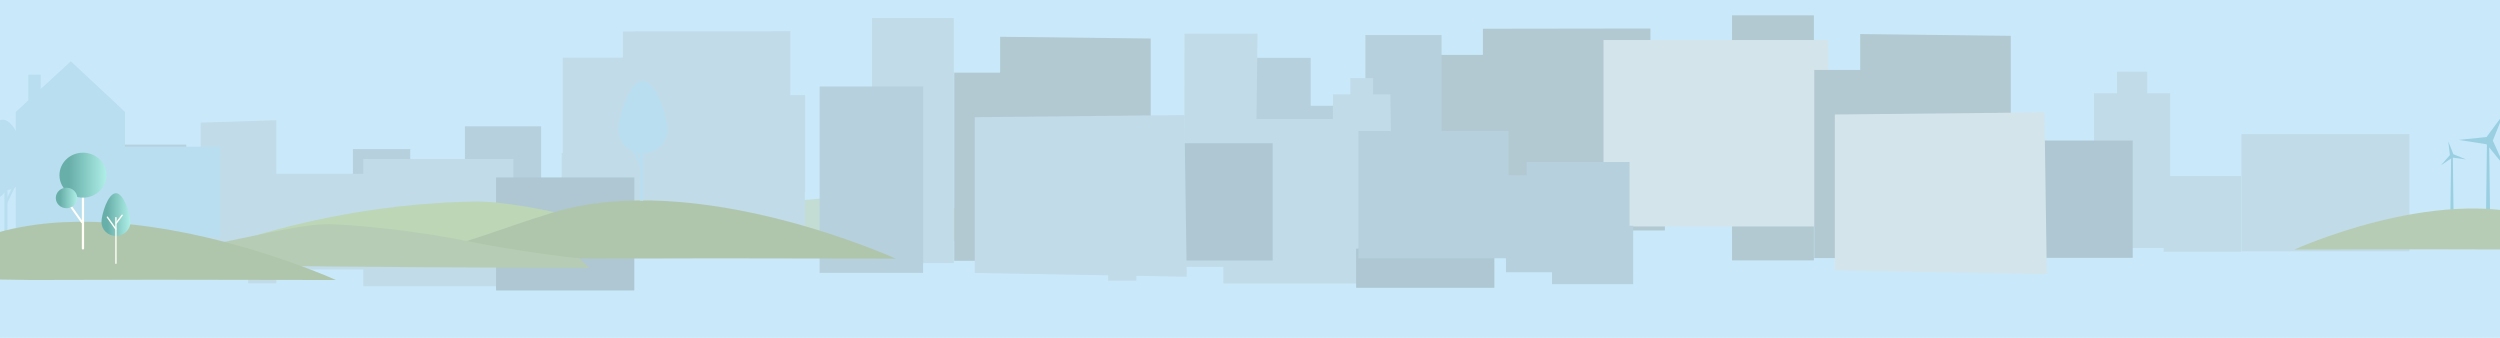<?xml version="1.0" encoding="UTF-8"?>
<svg xmlns="http://www.w3.org/2000/svg" xmlns:xlink="http://www.w3.org/1999/xlink" version="1.1" viewBox="0 0 12281.2 1660">
  <!-- Generator: Adobe Illustrator 29.2.1, SVG Export Plug-In . SVG Version: 2.1.0 Build 116)  -->
  <defs>
    <style>
      .st0 {
        fill: #b2c9d1;
      }

      .st1 {
        fill: #c9e9fa;
      }

      .st2 {
        fill: #b6d1dd;
      }

      .st3 {
        fill: #d3e4ea;
      }

      .st4 {
        stroke-width: 11.1px;
      }

      .st4, .st5, .st6 {
        fill: none;
        stroke: #fffff7;
        stroke-linecap: round;
        stroke-linejoin: round;
      }

      .st5 {
        stroke-width: 9.8px;
      }

      .st6 {
        stroke-width: 6.8px;
      }

      .st7 {
        fill: #c0d6bd;
        opacity: .6;
      }

      .st8 {
        fill: #b0c6ac;
      }

      .st9 {
        fill: #b7ccb4;
      }

      .st10 {
        fill: #9acfe2;
      }

      .st11 {
        fill: url(#Unbenannter_Verlauf_401);
      }

      .st12 {
        fill: url(#Unbenannter_Verlauf_402);
      }

      .st13 {
        fill: url(#Unbenannter_Verlauf_40);
      }

      .st14 {
        fill: #b9deef;
      }

      .st15 {
        fill: #c1dbe8;
      }

      .st16 {
        fill: #aec7d3;
      }

      .st17 {
        fill: #bcd6b6;
      }
    </style>
    <linearGradient id="Unbenannter_Verlauf_40" data-name="Unbenannter Verlauf 40" x1="292.1" y1="860.5" x2="522.9" y2="860.5" gradientUnits="userSpaceOnUse">
      <stop offset=".2" stop-color="#68aea9"/>
      <stop offset="1" stop-color="#aeeee7"/>
    </linearGradient>
    <linearGradient id="Unbenannter_Verlauf_401" data-name="Unbenannter Verlauf 40" x1="274.1" y1="972.5" x2="379.6" y2="972.5" xlink:href="#Unbenannter_Verlauf_40"/>
    <linearGradient id="Unbenannter_Verlauf_402" data-name="Unbenannter Verlauf 40" x1="498.5" y1="1054" x2="640.5" y2="1054" xlink:href="#Unbenannter_Verlauf_40"/>
  </defs>
  <g id="S1_HG">
    <rect class="st1" x="-68.5" y="-28" width="12389.3" height="1727.4"/>
    <path class="st7" d="M3021.8,1187.4s526.9-209.3,1236.4-222.8c291.4-5.6,842.5,172.7,1017.9,191.5,175.4,18.8-759.4,31.3-759.4,31.3l-605.7-1.4-889.2,1.4Z"/>
    <g>
      <g>
        <rect class="st15" x="10628.7" y="864.7" width="380.5" height="372"/>
        <polygon class="st15" points="10548.3 458.2 10548.3 351.8 10399.7 351.8 10399.7 458.2 10286.7 458.2 10286.7 1218.1 10661.2 1218.1 10661.2 458.2 10548.3 458.2"/>
        <g>
          <rect class="st0" x="8508.6" y="75.4" width="402.1" height="1203.8"/>
          <polygon class="st0" points="8180.4 454.2 8107.7 454.2 8107.7 140 7284.6 141.2 7284.6 269.6 6989.4 269.6 6989.4 738.6 6984.2 738.6 6984.2 1132.3 8178.8 1132.3 8178.8 930.4 8180.4 930.4 8180.4 454.2"/>
        </g>
      </g>
      <g>
        <g>
          <rect class="st2" x="4800.1" y="697.2" width="340.1" height="476.2"/>
          <polygon class="st2" points="6707.2 172 6707.2 519.5 6438.9 519.5 6438.9 284 6156.9 284 6156.9 856.3 6403.1 856.3 6403.1 891.5 6707.2 891.5 6707.2 931.9 7081.7 931.9 7081.7 172 6707.2 172"/>
          <polygon class="st2" points="5184.3 1283.3 5331.6 1261.7 5331.6 1043.4 5184.3 1064.9 5184.3 1283.3"/>
        </g>
        <rect class="st3" x="7877.3" y="196.5" width="1104.1" height="915.8" transform="translate(16858.7 1308.9) rotate(-180)"/>
      </g>
      <rect class="st16" x="9887.4" y="690.4" width="589.4" height="576.2"/>
      <polygon class="st15" points="6009.6 767.8 6009.6 840.2 5582.7 840.2 5582.7 577.2 5210.9 589.1 5210.9 817.6 4985.3 817.6 4985.3 1312.2 4915.3 1287.7 5185.4 1312.3 5229 1312.3 5229 1336.3 5443.9 1336.3 5443.9 1378.4 5582.7 1378.4 5582.7 1311 6009.6 1311 6009.6 1393 6746.7 1393 6746.7 767.8 6009.6 767.8"/>
      <rect class="st16" x="6662" y="858.4" width="679.2" height="555.4"/>
      <polygon class="st0" points="9877.9 176 9138.2 167.3 9138.2 343.7 8912.6 343.7 8912.6 555.1 8912.6 725.5 8912.6 1267.8 9875.4 1267.8 9875.4 725.6 9877.9 1113.1 9877.9 176"/>
      <polygon class="st3" points="9013.6 562.5 9013.6 1327.8 10054.9 1346.4 10043.4 551.9 9013.6 562.5"/>
      <g>
        <g>
          <rect class="st15" x="6868.7" y="725.7" width="380.5" height="372"/>
          <g>
            <polygon class="st15" points="6830.3 463.7 6745.3 463.7 6745.3 383.6 6633.4 383.6 6633.4 463.7 6548.3 463.7 6548.3 584.7 6172.3 584.7 6177.7 165 5818.7 165 5817.8 1244.9 6840.5 1216.4 6830.3 463.7"/>
            <rect class="st15" x="4283.5" y="88.7" width="402.1" height="1203.8"/>
            <polygon class="st15" points="3955.3 467.5 3882.6 467.5 3882.6 153.3 3059.6 154.5 3059.6 282.9 2764.4 282.9 2764.4 751.9 2759.1 751.9 2759.1 1145.6 3953.8 1145.6 3953.8 943.6 3955.3 943.6 3955.3 467.5"/>
          </g>
        </g>
        <g>
          <g>
            <rect class="st2" x="575.1" y="710.4" width="340.1" height="476.2"/>
            <polygon class="st2" points="2283.9 620.4 2283.9 967.9 2015.6 967.9 2015.6 732.4 1733.6 732.4 1733.6 1304.7 1979.8 1304.7 1979.8 1339.9 2283.9 1339.9 2283.9 1380.3 2658.4 1380.3 2658.4 620.4 2283.9 620.4"/>
            <polygon class="st2" points="959.2 1296.5 1106.6 1275 1106.6 1056.7 959.2 1078.2 959.2 1296.5"/>
          </g>
          <rect class="st2" x="4026.1" y="424.8" width="508.7" height="915.8" transform="translate(8560.9 1765.3) rotate(-180)"/>
          <polygon class="st2" points="8005 1109.1 8005 795.8 7499.7 795.8 7499.7 861.5 7410.5 861.5 7410.5 643.7 6673.4 643.7 6673.4 1268.9 7397.9 1268.9 7397.9 1337.7 7624.2 1337.7 7624.2 1396.2 8023 1396.2 8023 1109.1 8005 1109.1"/>
        </g>
        <g>
          <rect class="st16" x="5662.4" y="703.6" width="589.4" height="576.2"/>
          <polygon class="st15" points="1784.6 781 1784.6 853.4 1357.6 853.4 1357.6 590.5 985.8 602.3 985.8 830.9 760.2 830.9 760.2 1325.4 690.2 1301 960.3 1325.6 1004 1325.6 1004 1349.5 1218.8 1349.5 1218.8 1391.7 1357.6 1391.7 1357.6 1324.2 1784.6 1324.2 1784.6 1406.2 2521.7 1406.2 2521.7 781 1784.6 781"/>
          <rect class="st16" x="2437" y="871.6" width="679.2" height="555.4"/>
        </g>
        <polygon class="st0" points="5652.8 189.2 4913.1 180.6 4913.1 357 4687.5 357 4687.5 568.3 4687.5 738.7 4687.5 1281.1 5650.3 1281.1 5650.3 738.9 5652.8 1126.4 5652.8 189.2"/>
        <polygon class="st15" points="4788.5 575.8 4788.5 1341.1 5829.8 1359.6 5818.4 565.2 4788.5 575.8"/>
      </g>
      <rect class="st15" x="11011.1" y="658.8" width="825.1" height="576.2"/>
    </g>
    <path class="st17" d="M1090.1,1213s526.9-209.3,1236.4-222.8c291.4-5.6,842.5,172.7,1017.9,191.5,175.4,18.8-759.4,31.3-759.4,31.3l-605.7-1.4-889.2,1.4Z"/>
    <path class="st8" d="M4401.3,1270.8s-977.4-445-1689.1-225.6c-278.5,85.9-482.4,175.4-657.9,194.2-175.4,18.8,852.1,31.3,852.1,31.3l605.7-1.4,889.2,1.4Z"/>
    <path class="st9" d="M2844.7,1268c-27.4,2.3-364.8-44.9-542.7-82.1-207.5-43.3-540.4-84.4-702.3-84.4s-606.6,125.4-960,168.7c-353.5,43.3,2255.3,45.6,2255.3,45.6l-50.2-47.9Z"/>
    <polygon class="st14" points="1081.7 720.6 614 720.6 614 549.5 348.1 301 200.2 436.9 200.2 366.9 139.4 366.9 139.4 492.8 77.6 549.5 77.6 1165.5 614 1165.5 614 1165.5 1081.7 1165.5 1081.7 720.6"/>
    <g>
      <path class="st14" d="M3278.8,638.3c0,63.7-54,115.3-120.6,115.3s-120.6-51.6-120.6-115.3c0-63.7,54-241.1,120.6-241.1s120.6,177.5,120.6,241.1Z"/>
      <rect class="st14" x="3144.3" y="706.5" width="15.1" height="279.6"/>
      <rect class="st14" x="3108" y="647.2" width="11.9" height="178.6" transform="translate(-13.5 1413.5) rotate(-25.5)"/>
    </g>
    <g>
      <g>
        <ellipse class="st14" cx="-46.8" cy="904.8" rx="80.8" ry="77.3"/>
        <path class="st14" d="M-103.6,823.6c0,62.2,52.7,112.5,117.7,112.5,65,0,117.7-50.4,117.7-112.5,0-62.2-52.7-235.4-117.7-235.4-65,0-117.7,173.2-117.7,235.4Z"/>
      </g>
      <rect class="st14" x="21.9" y="892" width="14.7" height="272.9" transform="translate(58.5 2056.9) rotate(-180)"/>
      <rect class="st14" x="60.4" y="834.1" width="11.6" height="174.3" transform="translate(-271 1781.1) rotate(-154.5)"/>
    </g>
    <path class="st8" d="M-103.7,1371.7c145.6,2.5,259.5,3.9,259.5,3.9l605.7-1.4,889.2,1.4S673.3,930.7-38.4,1150.1"/>
    <g>
      <polygon class="st10" points="12212.6 1044.5 12232.3 1044.5 12227.9 693.7 12217.1 693.7 12212.6 1044.5"/>
      <polyline class="st10" points="12041.1 765.3 12037.5 1038 12052.9 1038 12049.5 765.3"/>
      <polygon class="st10" points="12078 687.2 12214.8 673.2 12297.4 562.2 12246 690.7 12302.1 815.4 12215.4 708.7 12215.4 708.8 12078 687.2"/>
      <polygon class="st10" points="11990.7 812.6 12035 761.7 12027 694.1 12052.2 757.5 12114.6 783.3 12047.3 774.2 12047.3 774.2 11990.7 812.6"/>
    </g>
    <path class="st9" d="M11271.7,1225.7s687.8-313.1,1188.6-158.7c196,60.4,274.3,123.5,397.7,136.7,123.5,13.2-534.4,22-534.4,22l-426.2-1-625.7,1Z"/>
  </g>
  <g id="S2_Häuser">
    <g>
      <g>
        <line class="st4" x1="407.5" y1="856.3" x2="407.5" y2="1220.3"/>
        <ellipse class="st13" cx="407.5" cy="860.5" rx="115.4" ry="110.4"/>
        <line class="st5" x1="343.1" y1="1007" x2="402.6" y2="1091.2"/>
        <ellipse class="st11" cx="326.8" cy="972.5" rx="52.7" ry="50.4"/>
      </g>
      <g>
        <path class="st12" d="M640.5,1091.1c0,37.5-31.8,67.9-71,67.9s-71-30.4-71-67.9,31.8-142,71-142,71,104.5,71,142Z"/>
        <line class="st6" x1="569.5" y1="1069.3" x2="569.5" y2="1293.2"/>
        <line class="st6" x1="527.5" y1="1066.8" x2="568.8" y2="1125.3"/>
        <line class="st6" x1="600" y1="1057.3" x2="571.6" y2="1095.2"/>
      </g>
    </g>
  </g>
</svg>